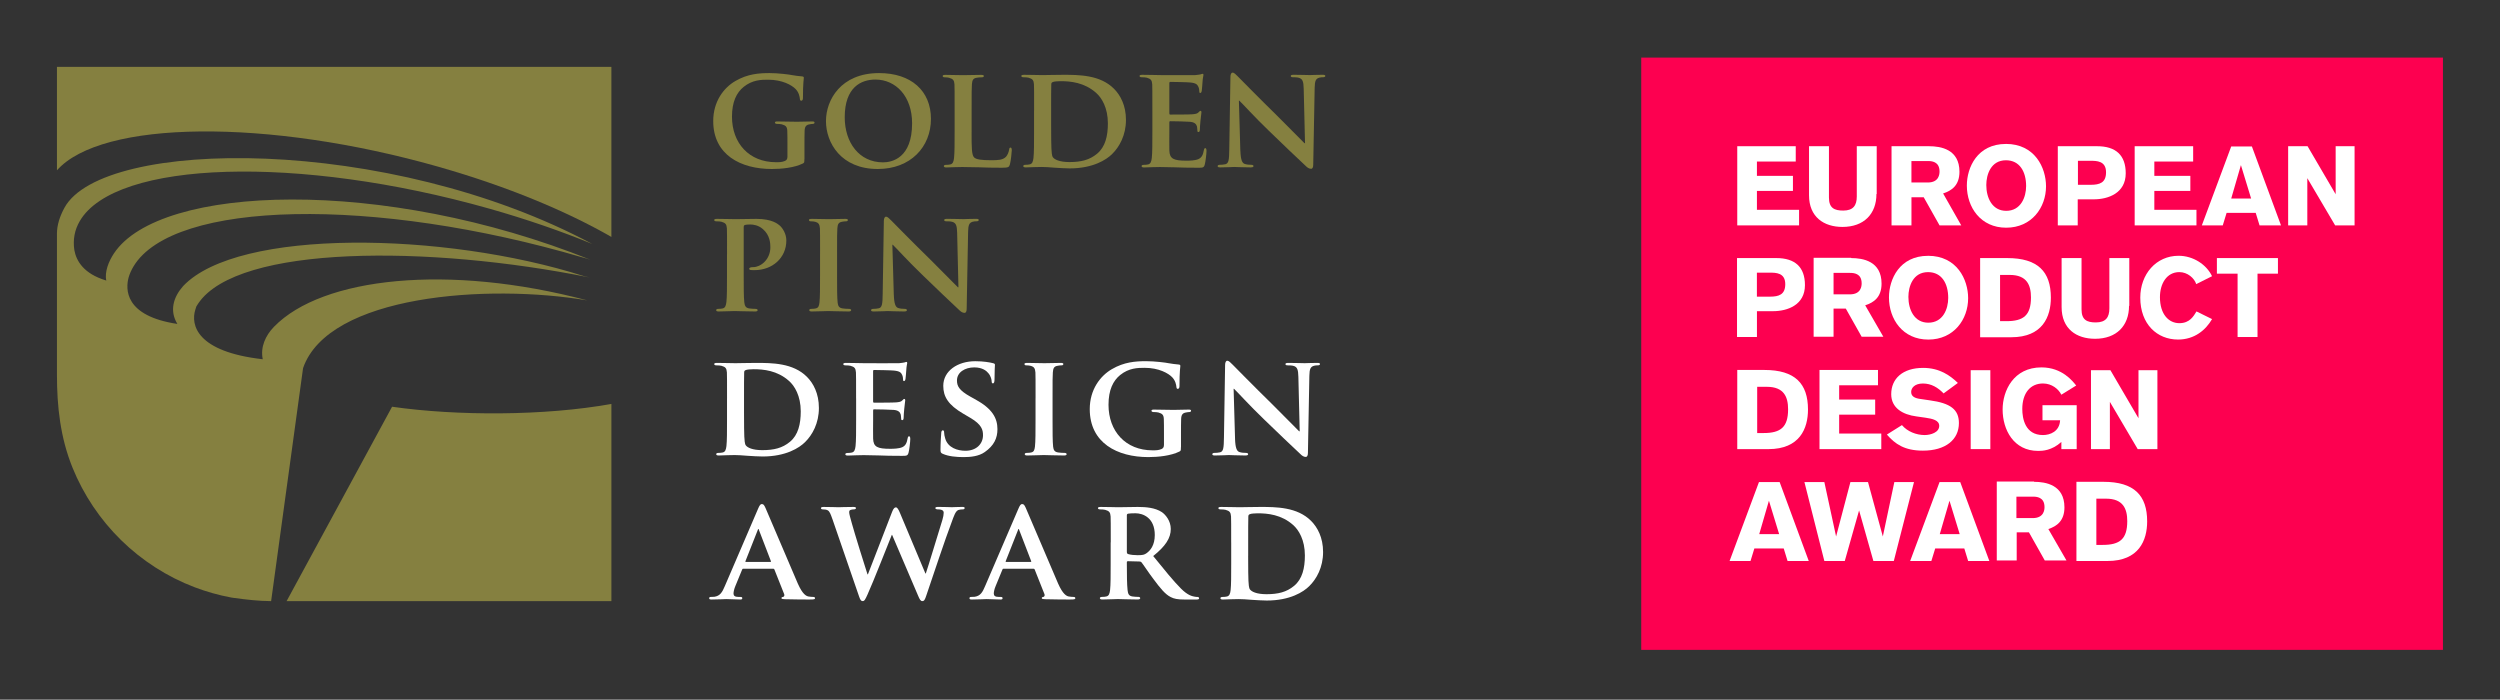 <svg xmlns="http://www.w3.org/2000/svg" id="Layer_1" data-name="Layer 1" viewBox="0 0 1042.62 291.8"><rect x="0" y="0" width="1042.62" height="291.8" fill="#333333" stroke="none"/><defs><style>      .cls-1 {        fill: #fd0050;      }      .cls-1, .cls-2, .cls-3 {        stroke-width: 0px;      }      .cls-2 {        fill: #858040;      }      .cls-3 {        fill: #fff;      }    </style></defs><g><path class="cls-2" d="M183.12,69.63c28.26,8.06,52.87,18.29,71.86,29.18V27.88H23.75v43.15c18.51-20.9,87.65-21.84,159.37-1.41Z"></path><path class="cls-2" d="M163.52,169.62l-44,81.09h135.46v-82.25c-27.88,5.03-64.44,5.04-91.46,1.17Z"></path><path class="cls-2" d="M126.39,153.53c10.57-30.55,77.11-35.29,118.54-28.25-57.8-15.34-110.46-9.73-130.65,10.99-3.57,3.68-5.74,8.46-4.7,13.55-27.57-3.11-30.13-14.3-28.12-20.67.21-.79.41-1.28.41-1.28l-.02-.02c.3-.47.59-.94.88-1.37,16.63-24.38,96.17-24.28,163.12-10.77-.82-.2-1.64-.4-2.47-.6-58.2-18.5-144.12-19.94-166.98,4.17-4.18,4.71-5.75,10.35-2.43,15.81-22.16-3.32-21.64-14.59-20.32-19.43.47-1.56,1.14-3.08,2.03-4.55,16.57-27.59,100.4-29.29,187.23-3.77,1.11.33,2.25.56,3.31.98-86.43-34.68-179.6-31.4-198.68-2.67-2.25,3.38-3.95,7.69-3.23,11.42-.06-.05-.13-.09-.19-.14h0c-9.13-2.78-12.27-8.01-13.11-12.6-.65-4.3.06-8.39,2.29-12.18,14.86-25.32,91.34-27.62,170.8-5.13,15.42,4.37,29.81,9.35,42.9,14.72C161.96,56.26,42.71,57.43,26.86,86.68c-1.86,3.43-3.16,7.2-3.11,10.98,0,0,.14-.51,0-.69v59.28c0,13.38,1.42,26.26,6.5,38.81,4.59,11.32,11.53,21.65,20.25,30.2,8.73,8.55,19.21,15.29,30.64,19.64,4.96,1.89,10.1,3.33,15.32,4.3.3.05.61.09.92.14,5.21.72,10.46,1.33,15.69,1.36l13.32-97.16Z"></path><path class="cls-2" d="M335.46,66.4c0,1.38,0,1.44-.66,1.8-3.55,1.74-8.77,2.28-12.91,2.28-12.97,0-24.44-5.88-24.44-20,0-8.17,4.38-13.88,9.25-16.7,5.04-2.94,9.79-3.3,14.23-3.3,3.66,0,8.29.6,9.37.84,1.08.18,2.95.48,4.21.54.6.06.72.24.72.6,0,.6-.36,1.98-.36,8.41,0,.78-.3,1.14-.72,1.14-.36,0-.48-.24-.54-.66-.12-1.14-.42-2.76-1.8-4.21-1.56-1.62-5.52-3.9-11.47-3.9-2.88,0-6.55.06-10.21,3-2.94,2.4-4.86,6.19-4.86,12.43,0,10.99,7.09,18.98,18.38,18.98,1.38,0,2.46,0,3.73-.54.78-.36,1.02-.9,1.02-1.8v-4.69c0-2.53,0-4.44-.06-6.01-.06-1.74-.6-2.28-2.28-2.76-.42-.12-1.33-.18-2.04-.18-.48,0-.84-.24-.84-.54,0-.42.42-.48,1.14-.48,2.76,0,6.55.12,8.11.12,1.68,0,4.44-.12,6.19-.12.72,0,1.08.06,1.08.48,0,.3-.3.54-.66.54-.42,0-.84.06-1.44.18-1.44.24-1.98.96-2.04,2.76-.06,1.56-.06,3.6-.06,6.13v5.64h.01Z"></path><path class="cls-2" d="M344.47,50.48c0-8.71,6.13-20,22.16-20,13.33,0,21.62,7.38,21.62,19.1s-8.52,20.9-22.16,20.9c-15.37,0-21.62-10.93-21.62-20ZM380.39,51.44c0-11.29-6.78-18.26-15.31-18.26-5.89,0-12.79,3.12-12.79,15.73,0,10.51,6,18.8,15.97,18.8,3.73,0,12.13-1.75,12.13-16.28Z"></path><path class="cls-2" d="M405.2,54.98c0,6.55,0,9.79,1.14,10.75.9.78,2.94,1.09,7.02,1.09,2.82,0,4.86-.06,6.19-1.44.65-.66,1.2-2.11,1.32-3.06.06-.48.18-.78.61-.78.36,0,.48.54.48,1.14s-.36,4.38-.78,5.89c-.36,1.14-.6,1.38-3.36,1.38-3.78,0-6.85-.06-9.49-.18-2.64-.06-4.86-.12-7.03-.12-.6,0-1.74.06-3,.06-1.26.06-2.58.12-3.66.12-.66,0-1.02-.18-1.02-.54,0-.24.18-.54.84-.54.78,0,1.38-.06,1.86-.18,1.08-.24,1.39-1.2,1.56-2.7.24-2.17.24-6.19.24-10.87v-9.01c0-7.75,0-9.18-.06-10.81-.12-1.74-.6-2.28-2.28-2.76-.42-.12-1.08-.18-1.74-.18-.6,0-.9-.18-.9-.54s.36-.48,1.14-.48c2.46,0,5.83.12,7.27.12,1.26,0,5.58-.12,7.62-.12.78,0,1.14.12,1.14.48s-.3.54-.96.54c-.6,0-1.44.06-2.04.18-1.44.24-1.86.96-1.98,2.76-.12,1.62-.12,3.07-.12,10.81v9.01Z"></path><path class="cls-2" d="M431.27,45.97c0-7.75,0-9.18-.06-10.81-.12-1.74-.6-2.28-2.28-2.76-.42-.12-1.32-.18-2.1-.18-.54,0-.9-.18-.9-.54s.42-.48,1.2-.48c2.76,0,6.13.12,7.62.12,1.62,0,5.41-.12,8.59-.12,6.61,0,15.5,0,21.26,5.83,2.64,2.64,4.98,6.91,4.98,12.97,0,6.42-2.76,11.29-5.76,14.23-2.4,2.4-7.99,6-17.72,6-1.92,0-4.21-.18-6.31-.3-2.1-.18-4.02-.3-5.35-.3-.6,0-1.74.06-3,.06-1.26.06-2.59.12-3.66.12-.66,0-1.03-.18-1.03-.54,0-.24.18-.54.84-.54.78,0,1.38-.06,1.86-.18,1.08-.24,1.38-1.2,1.56-2.7.24-2.17.24-6.19.24-10.87v-9.01h.01ZM438.37,51.62c0,5.41.06,9.31.12,10.33.06,1.26.18,3.06.6,3.6.65.96,2.76,2.04,6.91,2.04,4.8,0,8.35-.84,11.53-3.48,3.43-2.82,4.51-7.39,4.51-12.67,0-6.49-2.58-10.69-4.93-12.73-4.87-4.32-10.63-4.86-14.78-4.86-1.08,0-2.82.12-3.24.36-.48.18-.66.42-.66,1.02-.06,1.74-.06,5.94-.06,9.97v6.42Z"></path><path class="cls-2" d="M480.59,45.97c0-7.75,0-9.18-.06-10.81-.12-1.74-.6-2.28-2.28-2.76-.42-.12-1.33-.18-2.11-.18-.54,0-.9-.18-.9-.54s.42-.48,1.2-.48c2.76,0,6.13.12,7.63.12,1.68,0,13.39.06,14.41,0,.96-.06,1.8-.24,2.22-.3.3-.06.6-.24.84-.24.3,0,.36.24.36.48,0,.36-.3.96-.42,3.3-.06.55-.18,2.76-.3,3.37-.06.24-.18.84-.6.84-.36,0-.42-.24-.42-.66,0-.36-.06-1.26-.36-1.86-.42-.9-.84-1.62-3.48-1.86-.9-.12-7.2-.24-8.29-.24-.24,0-.36.18-.36.48v12.61c0,.3.06.54.36.54,1.2,0,8.05,0,9.25-.12,1.26-.12,2.04-.24,2.52-.78.42-.36.6-.66.84-.66s.42.24.42.54-.12,1.14-.42,3.73c-.12,1.02-.24,3.06-.24,3.42,0,.42-.06,1.14-.54,1.14-.36,0-.48-.18-.48-.42-.06-.54-.06-1.2-.18-1.86-.3-1.02-.96-1.8-2.94-1.98-.96-.12-6.97-.24-8.29-.24-.24,0-.3.24-.3.54v4.09c0,1.75-.06,6.07,0,7.57.12,3.48,1.74,4.26,7.15,4.26,1.38,0,3.6-.06,4.98-.66,1.32-.61,1.92-1.68,2.28-3.79.12-.54.24-.78.6-.78.42,0,.48.66.48,1.2,0,1.14-.42,4.63-.72,5.64-.36,1.33-.84,1.33-2.82,1.33-3.97,0-7.15-.06-9.73-.18-2.58-.06-4.56-.12-6.12-.12-.61,0-1.75.06-3,.06-1.26.06-2.58.12-3.66.12-.66,0-1.02-.18-1.02-.54,0-.24.17-.54.84-.54.78,0,1.38-.06,1.86-.18,1.08-.24,1.38-1.2,1.56-2.7.24-2.17.24-6.19.24-10.87v-9Z"></path><path class="cls-2" d="M517.3,62.85c.12,3.97.78,5.17,1.81,5.52.9.3,1.92.36,2.76.36.6,0,.9.24.9.54,0,.42-.48.54-1.2.54-3.42,0-5.89-.18-6.85-.18-.48,0-3,.18-5.71.18-.72,0-1.2-.06-1.2-.54,0-.3.36-.54.84-.54.72,0,1.68-.06,2.4-.24,1.38-.36,1.56-1.74,1.62-6.19l.48-30.27c0-1.02.36-1.74.9-1.74.66,0,1.38.78,2.28,1.68.66.66,8.59,8.77,16.28,16.28,3.6,3.54,10.63,10.75,11.41,11.47h.24l-.55-22.7c-.06-3.13-.54-4.02-1.8-4.51-.78-.3-2.04-.3-2.76-.3-.65,0-.84-.24-.84-.54,0-.42.54-.48,1.32-.48,2.77,0,5.59.12,6.72.12.61,0,2.59-.12,5.17-.12.72,0,1.2.06,1.2.48,0,.3-.3.54-.9.54-.55,0-.96,0-1.62.18-1.44.42-1.86,1.32-1.92,4.2l-.6,32.19c0,1.14-.42,1.62-.85,1.62-.9,0-1.62-.54-2.16-1.08-3.3-3.06-9.91-9.37-15.43-14.72-5.77-5.52-11.35-11.71-12.38-12.61h-.18l.6,20.85Z"></path><path class="cls-2" d="M303.21,106.05c0-7.75,0-9.19-.06-10.81-.12-1.74-.6-2.28-2.28-2.76-.42-.12-1.33-.18-2.11-.18-.54,0-.9-.18-.9-.54s.42-.48,1.2-.48c2.76,0,6.13.12,7.63.12,2.16,0,6.36-.12,8.76-.12,6.61,0,9.01,2.16,9.85,2.88,1.14,1.08,2.64,3.36,2.64,6.13,0,7.2-5.76,12.37-13.27,12.37-.24,0-1.32,0-1.56-.06-.3,0-.66-.18-.66-.54,0-.42.6-.66,1.74-.66,2.94,0,7.09-3.07,7.09-8.29,0-1.68-.18-5.05-3.12-7.57-1.92-1.68-4.09-1.92-5.29-1.92-.78,0-1.81.06-2.29.24-.3.12-.42.42-.42.96v20.24c0,4.68,0,8.71.24,10.93.18,1.44.48,2.4,2.04,2.64.78.12,1.92.18,2.7.18.6,0,.84.3.84.54,0,.36-.42.55-.96.55-3.55,0-7.27-.18-8.65-.18-1.2,0-4.57.18-6.67.18-.66,0-1.02-.18-1.02-.55,0-.24.18-.54.84-.54.78,0,1.38-.06,1.87-.18,1.08-.24,1.38-1.2,1.56-2.7.24-2.16.24-6.18.24-10.87v-9.02h0Z"></path><path class="cls-2" d="M342.01,106.05c0-7.75,0-9.19-.06-10.81-.12-1.74-.66-2.34-1.81-2.7-.6-.18-1.26-.24-1.92-.24-.54,0-.84-.12-.84-.6,0-.3.42-.42,1.26-.42,1.98,0,5.59.12,7.09.12,1.32,0,4.74-.12,6.79-.12.66,0,1.08.12,1.08.42,0,.48-.3.6-.84.6s-.96.06-1.56.18c-1.44.24-1.86.96-1.98,2.76-.12,1.62-.12,3.06-.12,10.81v9.01c0,4.93,0,9.01.24,11.17.18,1.38.54,2.16,2.1,2.4.72.12,1.92.18,2.7.18.6,0,.84.3.84.54,0,.36-.42.55-1.02.55-3.48,0-7.09-.18-8.53-.18-1.2,0-4.8.18-6.91.18-.66,0-1.02-.18-1.02-.55,0-.24.18-.54.84-.54.78,0,1.38-.06,1.86-.18,1.08-.24,1.38-.96,1.56-2.46.24-2.1.24-6.18.24-11.11v-9.01h0Z"></path><path class="cls-2" d="M372.77,122.93c.12,3.96.78,5.16,1.8,5.52.9.3,1.92.36,2.76.36.6,0,.9.24.9.54,0,.42-.48.55-1.2.55-3.42,0-5.89-.18-6.85-.18-.48,0-3,.18-5.71.18-.72,0-1.2-.06-1.2-.55,0-.3.36-.54.84-.54.72,0,1.68-.06,2.4-.24,1.38-.36,1.56-1.74,1.62-6.19l.48-30.27c0-1.02.36-1.74.9-1.74.66,0,1.38.78,2.28,1.68.66.66,8.59,8.77,16.28,16.28,3.6,3.55,10.63,10.75,11.41,11.47h.24l-.54-22.7c-.06-3.12-.54-4.02-1.8-4.51-.78-.3-2.04-.3-2.76-.3-.66,0-.84-.24-.84-.54,0-.42.54-.48,1.32-.48,2.76,0,5.59.12,6.73.12.6,0,2.59-.12,5.16-.12.72,0,1.2.06,1.2.48,0,.3-.3.54-.9.54-.54,0-.96,0-1.62.18-1.44.42-1.86,1.33-1.92,4.21l-.6,32.19c0,1.14-.42,1.62-.84,1.62-.9,0-1.62-.54-2.17-1.08-3.3-3.06-9.91-9.37-15.43-14.72-5.77-5.52-11.35-11.71-12.37-12.61h-.18l.6,20.85Z"></path><path class="cls-3" d="M303.21,166.12c0-7.75,0-9.19-.06-10.81-.12-1.74-.6-2.29-2.28-2.76-.42-.12-1.33-.18-2.11-.18-.54,0-.9-.18-.9-.54s.42-.48,1.2-.48c2.76,0,6.13.12,7.63.12,1.62,0,5.4-.12,8.59-.12,6.6,0,15.49,0,21.26,5.82,2.64,2.64,4.98,6.91,4.98,12.97,0,6.42-2.76,11.29-5.77,14.24-2.4,2.4-7.98,6-17.72,6-1.92,0-4.2-.18-6.31-.3-2.11-.18-4.02-.3-5.34-.3-.6,0-1.74.06-3.01.06-1.26.06-2.58.12-3.66.12-.66,0-1.02-.18-1.02-.54,0-.24.18-.54.84-.54.78,0,1.38-.06,1.87-.18,1.08-.24,1.38-1.2,1.56-2.7.24-2.16.24-6.18.24-10.87v-9.01h.01ZM310.29,171.76c0,5.41.06,9.31.12,10.33.06,1.26.18,3.06.6,3.6.66.96,2.76,2.04,6.91,2.04,4.8,0,8.35-.84,11.53-3.48,3.42-2.82,4.5-7.39,4.5-12.68,0-6.49-2.58-10.69-4.93-12.73-4.86-4.33-10.63-4.86-14.77-4.86-1.08,0-2.82.12-3.24.36-.48.18-.66.42-.66,1.02-.06,1.74-.06,5.95-.06,9.97v6.42Z"></path><path class="cls-3" d="M357.03,166.12c0-7.75,0-9.19-.06-10.81-.12-1.74-.6-2.29-2.28-2.76-.42-.12-1.33-.18-2.11-.18-.54,0-.9-.18-.9-.54s.42-.48,1.2-.48c2.77,0,6.13.12,7.63.12,1.68,0,13.39.06,14.42,0,.96-.06,1.8-.24,2.22-.3.3-.06.6-.24.84-.24.3,0,.36.24.36.48,0,.36-.3.96-.42,3.31-.06.54-.18,2.76-.3,3.36-.06.24-.18.84-.6.84-.36,0-.42-.24-.42-.66,0-.36-.06-1.26-.36-1.86-.42-.9-.84-1.62-3.48-1.86-.9-.12-7.2-.24-8.29-.24-.24,0-.36.18-.36.48v12.61c0,.3.06.54.36.54,1.2,0,8.05,0,9.25-.12,1.26-.12,2.04-.24,2.53-.78.42-.36.6-.66.84-.66s.42.24.42.55-.12,1.14-.42,3.72c-.12,1.02-.24,3.07-.24,3.43,0,.42-.06,1.14-.54,1.14-.36,0-.48-.18-.48-.42-.06-.54-.06-1.2-.18-1.86-.3-1.03-.96-1.81-2.94-1.98-.96-.12-6.97-.24-8.29-.24-.24,0-.3.24-.3.54v4.09c0,1.74-.06,6.07,0,7.57.12,3.48,1.74,4.26,7.14,4.26,1.38,0,3.6-.06,4.99-.66,1.32-.6,1.92-1.68,2.28-3.78.12-.54.24-.78.6-.78.42,0,.48.66.48,1.2,0,1.14-.42,4.62-.72,5.64-.36,1.32-.84,1.32-2.82,1.32-3.96,0-7.15-.06-9.73-.18-2.58-.06-4.57-.12-6.12-.12-.6,0-1.74.06-3.01.06-1.26.06-2.58.12-3.66.12-.66,0-1.02-.18-1.02-.54,0-.24.18-.54.84-.54.78,0,1.38-.06,1.86-.18,1.08-.24,1.38-1.2,1.56-2.7.24-2.16.24-6.18.24-10.87v-9.03h0Z"></path><path class="cls-3" d="M393.25,189.3c-.84-.36-1.02-.6-1.02-1.74,0-2.76.24-5.94.3-6.78,0-.78.24-1.32.66-1.32.48,0,.55.48.55.84,0,.66.18,1.74.48,2.64,1.14,3.79,5.11,5.05,8.41,5.05,4.57,0,7.33-2.88,7.33-6.49,0-2.22-.54-4.44-5.22-7.2l-3.06-1.8c-6.25-3.66-8.29-7.09-8.29-11.59,0-6.24,6.01-10.27,13.33-10.27,3.42,0,6.13.48,7.5.84.48.12.72.3.72.66,0,.66-.18,2.11-.18,6.13,0,1.08-.24,1.62-.66,1.62-.36,0-.54-.3-.54-.9,0-.48-.24-2.05-1.38-3.37-.78-.96-2.46-2.4-5.88-2.4-3.79,0-7.2,1.98-7.2,5.46,0,2.29.84,4.09,5.58,6.73l2.17,1.2c6.97,3.84,9.13,7.75,9.13,12.37,0,3.78-1.44,6.85-5.29,9.55-2.52,1.8-6,2.1-8.83,2.1-3.06,0-6.3-.31-8.59-1.33Z"></path><path class="cls-3" d="M431.88,166.12c0-7.75,0-9.19-.06-10.81-.12-1.74-.66-2.34-1.81-2.7-.6-.18-1.26-.24-1.92-.24-.54,0-.84-.12-.84-.6,0-.3.42-.42,1.26-.42,1.98,0,5.58.12,7.09.12,1.32,0,4.74-.12,6.79-.12.66,0,1.08.12,1.08.42,0,.48-.3.6-.84.6s-.96.06-1.56.18c-1.44.24-1.86.96-1.98,2.76-.12,1.62-.12,3.06-.12,10.81v9.01c0,4.93,0,9.01.24,11.17.18,1.38.54,2.16,2.1,2.4.72.12,1.92.18,2.7.18.6,0,.84.3.84.54,0,.36-.42.54-1.02.54-3.49,0-7.09-.18-8.53-.18-1.2,0-4.8.18-6.91.18-.66,0-1.02-.18-1.02-.54,0-.24.18-.54.84-.54.78,0,1.38-.06,1.86-.18,1.08-.24,1.38-.96,1.56-2.46.24-2.1.24-6.18.24-11.11v-9.01Z"></path><path class="cls-3" d="M492.49,186.54c0,1.38,0,1.44-.66,1.8-3.55,1.74-8.77,2.29-12.91,2.29-12.97,0-24.44-5.89-24.44-20,0-8.17,4.38-13.87,9.25-16.69,5.05-2.95,9.79-3.31,14.23-3.31,3.66,0,8.29.6,9.37.84,1.08.18,2.95.48,4.21.55.6.06.72.24.72.6,0,.6-.36,1.98-.36,8.41,0,.78-.3,1.14-.72,1.14-.36,0-.48-.24-.54-.66-.12-1.14-.42-2.76-1.8-4.2-1.56-1.62-5.52-3.91-11.47-3.91-2.88,0-6.55.06-10.21,3-2.94,2.4-4.86,6.19-4.86,12.43,0,10.99,7.09,18.98,18.38,18.98,1.38,0,2.46,0,3.73-.54.78-.36,1.02-.9,1.02-1.8v-4.69c0-2.52,0-4.44-.06-6-.06-1.74-.6-2.28-2.28-2.76-.42-.12-1.32-.18-2.04-.18-.48,0-.84-.24-.84-.54,0-.42.42-.48,1.14-.48,2.76,0,6.55.12,8.11.12,1.68,0,4.44-.12,6.19-.12.72,0,1.08.06,1.08.48,0,.3-.3.54-.66.54-.42,0-.84.06-1.44.18-1.44.24-1.98.96-2.04,2.76-.06,1.56-.06,3.6-.06,6.13v5.64h-.01Z"></path><path class="cls-3" d="M515.07,183c.12,3.96.78,5.16,1.81,5.52.9.3,1.92.36,2.76.36.6,0,.9.24.9.54,0,.42-.48.54-1.2.54-3.42,0-5.88-.18-6.85-.18-.48,0-3,.18-5.7.18-.72,0-1.2-.06-1.2-.54,0-.3.36-.54.84-.54.72,0,1.68-.06,2.4-.24,1.38-.36,1.56-1.74,1.62-6.19l.48-30.27c0-1.02.36-1.74.9-1.74.65,0,1.38.78,2.28,1.68.66.66,8.59,8.77,16.28,16.28,3.6,3.54,10.63,10.75,11.41,11.47h.24l-.55-22.7c-.06-3.12-.54-4.02-1.79-4.5-.78-.3-2.05-.3-2.76-.3-.66,0-.84-.24-.84-.54,0-.42.55-.48,1.32-.48,2.77,0,5.59.12,6.73.12.6,0,2.58-.12,5.16-.12.72,0,1.2.06,1.2.48,0,.3-.3.54-.9.54-.55,0-.96,0-1.62.18-1.44.42-1.87,1.33-1.92,4.21l-.6,32.19c0,1.14-.42,1.62-.85,1.62-.9,0-1.62-.54-2.16-1.08-3.3-3.07-9.91-9.37-15.43-14.72-5.77-5.52-11.35-11.71-12.37-12.61h-.18l.6,20.85Z"></path><path class="cls-3" d="M309.99,237.18c-.3,0-.36.06-.48.36l-2.82,6.85c-.54,1.26-.78,2.52-.78,3.12,0,.9.48,1.44,2.1,1.44h.78c.66,0,.78.24.78.54,0,.42-.3.54-.84.54-1.74,0-4.2-.18-5.88-.18-.54,0-3.37.18-6.13.18-.66,0-.96-.12-.96-.54,0-.3.18-.54.6-.54.48,0,1.08-.06,1.56-.06,2.4-.36,3.31-1.92,4.39-4.51l13.81-32.13c.6-1.44,1.02-2.04,1.56-2.04.78,0,1.02.48,1.56,1.62,1.26,2.82,10.09,23.73,13.45,31.47,2.04,4.63,3.55,5.29,4.51,5.47.78.12,1.38.18,1.98.18.48,0,.72.18.72.54,0,.42-.3.54-2.28.54-1.86,0-5.71,0-10.15-.12-.96-.06-1.56-.06-1.56-.42,0-.3.12-.48.66-.54.36-.06.72-.54.48-1.14l-4.08-10.27c-.12-.3-.3-.36-.55-.36h-12.43ZM321.28,234.36c.24,0,.3-.12.24-.3l-4.98-12.97c-.06-.18-.12-.48-.24-.48-.18,0-.24.3-.3.48l-5.1,12.91c-.12.24,0,.36.18.36h10.21Z"></path><path class="cls-3" d="M347.12,216.4c-.66-1.86-1.08-3.06-1.86-3.54-.54-.36-1.56-.42-2.04-.42-.55,0-.84-.18-.84-.54s.42-.48,1.2-.48c2.7,0,5.64.12,6.13.12s3.06-.12,6.13-.12c.78,0,1.14.12,1.14.48s-.42.54-.96.54c-.42,0-.9.06-1.33.24-.48.18-.54.48-.54,1.02,0,.66.48,2.34,1.14,4.68.9,3.36,5.7,18.8,6.49,21.14h.18l10.09-26.06c.55-1.44,1.08-1.86,1.56-1.86.6,0,1.08.78,1.75,2.4l10.57,25.16h.18c1.02-2.94,5.05-16.39,6.91-22.34.36-1.2.54-2.22.54-2.95,0-.84-.48-1.44-2.59-1.44-.48,0-.9-.24-.9-.54,0-.36.42-.48,1.26-.48,2.76,0,5.16.12,5.64.12.36,0,2.64-.12,4.38-.12.6,0,.96.12.96.42,0,.36-.24.6-.72.6-.54,0-1.26.06-1.86.24-1.26.48-1.86,2.4-2.94,5.35-2.46,6.42-7.87,22.64-10.45,30.27-.6,1.8-.9,2.4-1.68,2.4-.72,0-1.08-.6-1.86-2.46l-10.75-25.16h-.12c-.9,2.16-7.98,20.24-10.15,24.92-.96,2.1-1.26,2.7-2.04,2.7-.66,0-.96-.54-1.44-1.86l-11.17-32.42Z"></path><path class="cls-3" d="M418.54,237.18c-.3,0-.36.06-.48.36l-2.82,6.85c-.55,1.26-.78,2.52-.78,3.12,0,.9.48,1.44,2.1,1.44h.78c.66,0,.78.24.78.54,0,.42-.3.54-.84.54-1.74,0-4.2-.18-5.88-.18-.54,0-3.37.18-6.13.18-.66,0-.96-.12-.96-.54,0-.3.18-.54.61-.54.48,0,1.08-.06,1.56-.06,2.4-.36,3.31-1.92,4.38-4.51l13.82-32.13c.6-1.44,1.02-2.04,1.56-2.04.78,0,1.02.48,1.56,1.62,1.26,2.82,10.09,23.73,13.45,31.47,2.04,4.63,3.55,5.29,4.51,5.47.78.12,1.38.18,1.98.18.48,0,.72.18.72.54,0,.42-.3.54-2.28.54-1.86,0-5.7,0-10.15-.12-.96-.06-1.56-.06-1.56-.42,0-.3.12-.48.65-.54.36-.06.72-.54.48-1.14l-4.08-10.27c-.12-.3-.3-.36-.55-.36h-12.42ZM429.83,234.36c.24,0,.3-.12.24-.3l-4.99-12.97c-.06-.18-.12-.48-.24-.48-.18,0-.24.3-.3.48l-5.1,12.91c-.12.24,0,.36.18.36h10.21Z"></path><path class="cls-3" d="M463.24,226.19c0-7.75,0-9.19-.06-10.81-.12-1.74-.6-2.28-2.29-2.76-.42-.12-1.32-.18-2.1-.18-.54,0-.9-.18-.9-.54s.42-.48,1.2-.48c2.76,0,6.12.12,7.2.12,1.8,0,6.6-.12,8.23-.12,3.36,0,7.21.3,10.03,2.16,1.5,1.03,3.72,3.6,3.72,7.03,0,3.78-2.16,7.14-7.33,11.29,4.68,5.76,8.41,10.39,11.59,13.57,2.94,2.95,4.8,3.18,5.64,3.36.54.12.84.12,1.26.12s.66.3.66.54c0,.42-.36.54-1.02.54h-5.05c-2.94,0-4.38-.3-5.77-1.02-2.28-1.14-4.26-3.55-7.2-7.51-2.1-2.76-4.32-6.19-4.98-6.97-.3-.3-.6-.36-.96-.36l-4.74-.12c-.24,0-.42.12-.42.42v.72c0,4.74.06,8.71.3,10.87.18,1.5.42,2.46,2.04,2.7.78.12,1.92.18,2.58.18.42,0,.66.3.66.54,0,.36-.42.54-1.08.54-3.07,0-7.45-.18-8.23-.18-1.02,0-4.39.18-6.49.18-.66,0-1.03-.18-1.03-.54,0-.24.18-.54.84-.54.78,0,1.38-.06,1.86-.18,1.08-.24,1.38-1.2,1.56-2.7.24-2.17.24-6.19.24-10.87v-9h0ZM469.96,230.16c0,.54.12.72.48.9,1.14.36,2.7.48,4.02.48,2.1,0,2.82-.18,3.72-.84,1.62-1.14,3.42-3.36,3.42-7.57,0-7.21-4.93-9.07-8.05-9.07-1.32,0-2.59.06-3.12.18-.36.12-.48.3-.48.72v15.2Z"></path><path class="cls-3" d="M513.46,226.19c0-7.75,0-9.19-.06-10.81-.12-1.74-.6-2.28-2.28-2.76-.42-.12-1.33-.18-2.1-.18-.54,0-.9-.18-.9-.54s.42-.48,1.2-.48c2.77,0,6.13.12,7.63.12,1.62,0,5.4-.12,8.59-.12,6.61,0,15.49,0,21.26,5.83,2.64,2.65,4.99,6.91,4.99,12.97,0,6.42-2.76,11.29-5.77,14.23-2.4,2.4-7.98,6-17.72,6-1.92,0-4.2-.18-6.3-.3-2.11-.18-4.02-.3-5.35-.3-.6,0-1.74.06-3,.06-1.26.06-2.58.12-3.66.12-.66,0-1.02-.18-1.02-.54,0-.24.18-.54.84-.54.78,0,1.39-.06,1.86-.18,1.08-.24,1.39-1.2,1.56-2.7.24-2.17.24-6.19.24-10.87v-9.01h0ZM520.54,231.84c0,5.41.06,9.31.12,10.33.06,1.26.18,3.06.6,3.6.66.96,2.76,2.04,6.91,2.04,4.8,0,8.35-.84,11.53-3.48,3.42-2.82,4.5-7.39,4.5-12.67,0-6.49-2.58-10.69-4.92-12.73-4.86-4.32-10.63-4.86-14.77-4.86-1.09,0-2.82.12-3.24.36-.48.18-.66.42-.66,1.02-.06,1.74-.06,5.94-.06,9.97v6.42Z"></path></g><g><rect class="cls-1" x="684.47" y="24.02" width="334.35" height="247.01"></rect><polygon class="cls-3" points="724.52 60.98 748.91 60.98 748.91 67.37 732.72 67.37 732.72 73.34 747.74 73.34 747.74 79.62 732.72 79.62 732.72 87.5 750.3 87.5 750.3 94 724.52 94 724.52 60.98"></polygon><path class="cls-3" d="M782.57,80.9c0,8.31-5.22,13.74-14.17,13.74-7.78,0-13.95-4.15-13.95-13.21v-20.45h8.31v21.41c0,4.37,2.24,5.43,5.96,5.43,4.15,0,5.65-2.13,5.65-5.86v-20.98h8.31v19.92h-.11Z"></path><path class="cls-3" d="M797.16,76.11h6.82c4.69,0,4.9-3.51,4.9-4.58,0-4.26-3.41-4.37-4.9-4.37h-6.82v8.95ZM804.51,60.98c4.9,0,12.68,1.28,12.68,10.65,0,5.65-3.2,7.88-6.82,9.05l7.56,13.31h-9.05l-6.6-11.72h-5.11v11.72h-8.31v-33.02h15.66Z"></path><path class="cls-3" d="M836.68,87.93c6.07,0,8.31-5.65,8.31-10.33,0-5.96-2.66-10.76-8.41-10.76-6.28,0-8.2,5.96-8.2,10.33,0,5.33,2.45,10.76,8.31,10.76ZM836.57,60.02c12.04,0,16.72,9.91,16.72,17.68,0,8.84-5.97,17.26-16.62,17.26s-16.4-8.52-16.4-17.57c0-7.56,4.37-17.36,16.3-17.36Z"></path><path class="cls-3" d="M866.5,77.07h5.43c3.73,0,6.39-.85,6.39-5.22,0-4.79-3.94-4.79-6.5-4.79h-5.22v10.01h-.11ZM874.6,60.98c7.78,0,11.93,3.73,11.93,11.29,0,8.31-7.35,10.86-13.31,10.86h-6.71v10.86h-8.31v-33.02h16.4Z"></path><polygon class="cls-3" points="890.26 60.98 914.65 60.98 914.65 67.37 898.46 67.37 898.46 73.34 913.48 73.34 913.48 79.62 898.46 79.62 898.46 87.5 916.03 87.5 916.03 94 890.26 94 890.26 60.98"></polygon><path class="cls-3" d="M934.57,68.86l-4.05,13.95h8.31l-4.26-13.95ZM942.34,94l-1.6-5.22h-12.14l-1.6,5.22h-8.73l12.25-32.91h8.63l12.14,32.91h-8.95Z"></path><polygon class="cls-3" points="973.87 94 962.26 74.3 962.26 94 954.27 94 954.27 60.98 962.37 60.98 974.08 81.01 974.08 60.98 981.97 60.98 981.97 94 973.87 94"></polygon><path class="cls-3" d="M732.72,123.72h5.43c3.73,0,6.39-.85,6.39-5.22,0-4.79-3.94-4.79-6.5-4.79h-5.33v10.01ZM740.82,107.63c7.78,0,11.93,3.73,11.93,11.29,0,8.31-7.35,10.86-13.31,10.86h-6.71v10.76h-8.31v-32.91h16.4Z"></path><path class="cls-3" d="M764.68,122.76h6.82c4.69,0,4.9-3.51,4.9-4.58,0-4.26-3.41-4.37-4.9-4.37h-6.82v8.95ZM772.02,107.63c4.9,0,12.68,1.28,12.68,10.65,0,5.65-3.2,7.88-6.82,9.05l7.56,13.1h-9.05l-6.6-11.72h-5.11v11.72h-8.31v-32.91h15.66v.11Z"></path><path class="cls-3" d="M804.19,134.58c6.07,0,8.31-5.65,8.31-10.33,0-5.96-2.66-10.76-8.41-10.76-6.28,0-8.2,5.96-8.2,10.33,0,5.33,2.45,10.76,8.31,10.76ZM804.09,106.68c12.04,0,16.72,9.91,16.72,17.68,0,8.84-5.96,17.26-16.62,17.26s-16.4-8.52-16.4-17.57c0-7.56,4.37-17.36,16.3-17.36Z"></path><path class="cls-3" d="M834.12,133.94h2.66c7.14,0,10.23-2.45,10.23-9.91,0-5.11-1.7-9.37-8.84-9.37h-4.05v19.28ZM825.81,107.63h11.29c12.78,0,18.21,5.65,18.21,16.51,0,7.88-3.41,16.51-16.51,16.51h-12.99v-33.02Z"></path><path class="cls-3" d="M887.91,127.55c0,8.31-5.22,13.74-14.17,13.74-7.78,0-13.95-4.15-13.95-13.21v-20.45h8.31v21.41c0,4.37,2.24,5.43,5.96,5.43,4.15,0,5.65-2.13,5.65-5.86v-20.98h8.31v19.92h-.11Z"></path><path class="cls-3" d="M922.53,133.09c-2.66,4.58-7.35,8.52-14.17,8.52-8.73,0-15.76-6.39-15.76-17.47,0-9.8,6.6-17.47,15.98-17.47,6.07,0,11.61,3.62,13.95,8.52l-6.6,3.3c-.75-2.45-3.62-5.01-7.03-5.01-5.33,0-8.1,4.9-8.1,10.44,0,7.24,3.73,10.86,8.1,10.86s5.96-2.98,7.14-4.9l6.5,3.2Z"></path><polygon class="cls-3" points="941.49 114.13 941.49 140.55 933.18 140.55 933.18 114.13 924.55 114.13 924.55 107.63 950.01 107.63 950.01 114.13 941.49 114.13"></polygon><path class="cls-3" d="M732.83,180.6h2.66c7.14,0,10.23-2.45,10.23-9.91,0-5.11-1.7-9.37-8.84-9.37h-4.05v19.28ZM724.52,154.29h11.29c12.78,0,18.21,5.65,18.21,16.51,0,7.88-3.41,16.51-16.51,16.51h-12.99v-33.02Z"></path><polygon class="cls-3" points="758.82 154.29 783.21 154.29 783.21 160.68 767.02 160.68 767.02 166.64 782.04 166.64 782.04 172.93 767.02 172.93 767.02 180.81 784.59 180.81 784.59 187.31 758.82 187.31 758.82 154.29"></polygon><path class="cls-3" d="M810.58,164.09c-2.34-2.45-5.11-4.15-8.63-4.15s-4.9,1.92-4.9,3.51c0,1.81,1.38,2.66,4.15,2.98l3.62.53c8.63,1.17,12.14,3.83,12.14,9.48,0,6.92-5.54,11.5-15.02,11.5-7.67,0-11.61-2.77-15.02-6.71l6.28-3.94c2.24,2.66,5.96,4.15,9.48,4.15,2.45,0,6.07-1.07,6.07-3.83,0-2.34-2.77-2.98-5.75-3.41l-3.73-.53c-5.75-.75-10.54-3.52-10.54-9.27,0-6.5,4.79-10.97,13.31-10.97,6.92,0,11.29,3.2,14.49,6.28l-5.96,4.37Z"></path><rect class="cls-3" x="821.87" y="154.39" width="8.2" height="32.91"></rect><path class="cls-3" d="M859.69,164.62c-1.17-2.34-3.94-4.69-7.67-4.69-5.22,0-8.63,3.94-8.63,10.65,0,3.94,1.17,10.86,8.63,10.86,2.98,0,6.92-1.49,7.14-6.18h-7.35v-6.28h14.27v18.32h-6.39v-2.98c-4.05,3.62-7.88,3.73-9.69,3.73-10.23,0-14.81-8.84-14.81-17.26,0-7.88,4.58-17.57,16.19-17.57,8.73,0,13.1,5.86,14.49,7.56l-6.18,3.83Z"></path><polygon class="cls-3" points="891.53 187.31 879.92 167.6 879.92 187.31 872.04 187.31 872.04 154.39 880.14 154.39 891.85 174.42 891.85 154.39 899.74 154.39 899.74 187.31 891.53 187.31"></polygon><path class="cls-3" d="M737.73,208.82l-4.05,13.95h8.31l-4.26-13.95ZM745.5,233.96l-1.6-5.22h-12.25l-1.6,5.22h-8.73l12.25-32.91h8.63l12.14,32.91h-8.84Z"></path><polygon class="cls-3" points="789.81 233.96 781.29 233.96 775.33 212.87 769.36 233.96 760.84 233.96 752.53 201.05 760.84 201.05 765.74 223.74 771.71 201.05 779.05 201.05 785.23 223.74 790.03 201.05 798.23 201.05 789.81 233.96"></polygon><path class="cls-3" d="M813.03,208.82l-4.05,13.95h8.31l-4.26-13.95ZM820.81,233.96l-1.6-5.22h-12.14l-1.6,5.22h-8.84l12.25-32.91h8.63l12.14,32.91h-8.84Z"></path><path class="cls-3" d="M840.94,216.07h6.82c4.69,0,4.9-3.52,4.9-4.58,0-4.26-3.41-4.37-4.9-4.37h-6.82v8.95ZM848.29,200.94c4.9,0,12.68,1.28,12.68,10.65,0,5.65-3.2,7.88-6.71,9.05l7.56,13.1h-9.05l-6.6-11.72h-5.11v11.72h-8.31v-32.91h15.55v.11Z"></path><path class="cls-3" d="M874.28,227.25h2.66c7.14,0,10.23-2.45,10.23-9.91,0-5.11-1.7-9.37-8.84-9.37h-4.05v19.28ZM865.97,200.94h11.29c12.78,0,18.21,5.65,18.21,16.51,0,7.88-3.41,16.51-16.51,16.51h-12.99v-33.02Z"></path></g></svg>